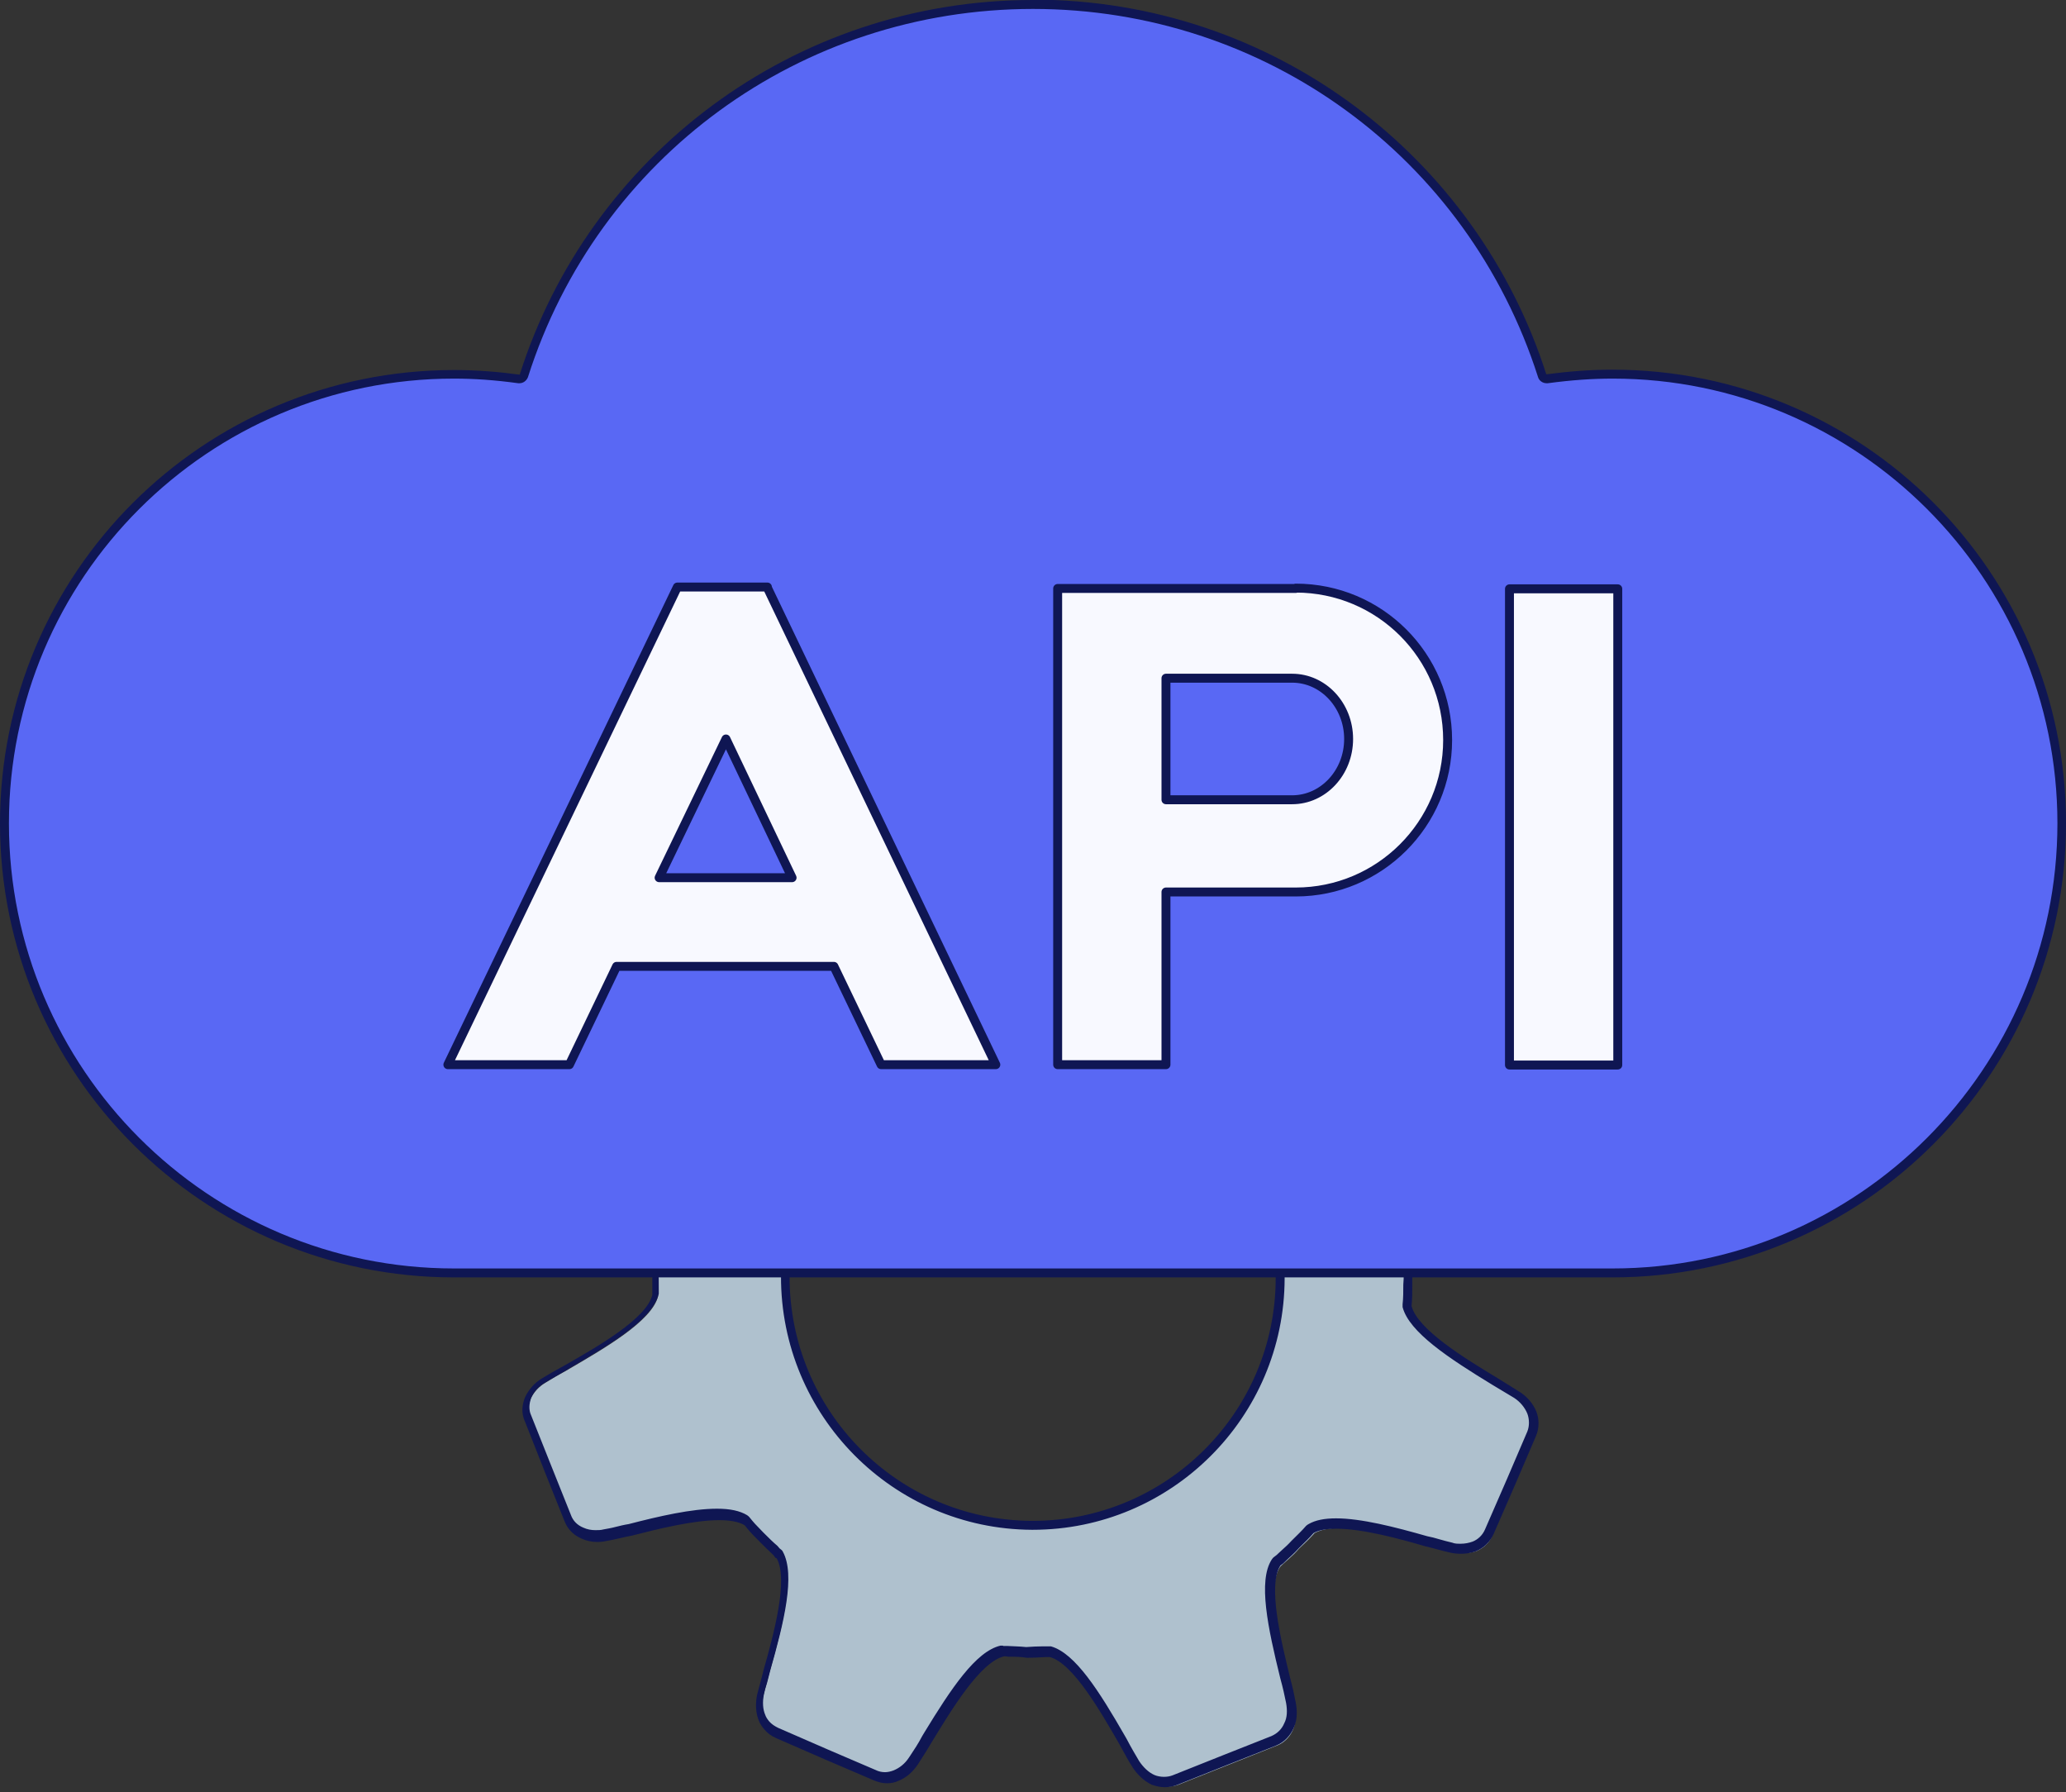 <?xml version="1.0" encoding="utf-8"?>
<svg xmlns="http://www.w3.org/2000/svg" id="Layer_2" viewBox="0 0 57.8 50.13">
  <rect x="0" y="0" width="57.8" height="50.13" fill="#333333" stroke="none"/>
  <g id="Layer_1-2">
    <g id="API">
      <path d="M32.63,49.88c-.11,0-.22-.02-.33-.06-.17-.08-.34-.23-.47-.43-.1-.17-.23-.38-.35-.62-.6-1.03-1.36-2.34-2.04-2.53,0,0-.68.02-.68.02-.17-.02-.34-.02-.51-.03,0,0-.15,0-.15,0-.7.16-1.45,1.39-2.05,2.37l-.06.1c-.12.22-.24.4-.34.56-.16.24-.32.38-.52.46-.09.04-.19.06-.28.06-.1,0-.21-.02-.31-.07l-2.73-1.17c-.12-.05-.21-.12-.29-.22-.06-.07-.1-.14-.13-.21-.08-.18-.09-.41-.04-.65.02-.1.15-.56.18-.69.35-1.24.7-2.62.36-3.22-.01-.02-.06-.06-.08-.07-.17-.16-.29-.28-.4-.4-.15-.15-.25-.26-.34-.37l-.09-.11c-.21-.13-.46-.19-.81-.19-.7,0-1.6.21-2.46.43-.12.02-.25.05-.37.08-.11.03-.23.05-.34.07-.09.02-.17.03-.25.03-.14,0-.27-.03-.38-.08-.21-.08-.35-.23-.43-.43l-1.1-2.77c-.08-.18-.08-.39,0-.6.09-.2.24-.36.43-.47.16-.1.38-.23.62-.36,1.03-.6,2.35-1.36,2.52-2.05,0-.02,0-.12-.01-.13,0-.15,0-.33,0-.52l.02-.52s.02-.15.02-.17c-.16-.66-1.29-1.4-2.48-2.1l-.22-.14c-.14-.09-.27-.17-.37-.24-.21-.14-.36-.31-.41-.48-.09-.21-.09-.41,0-.62l.58-1.32.6-1.41c.08-.19.23-.33.44-.41.11-.05.23-.07.36-.07.09,0,.18.01.27.04l.7.17c.84.24,1.8.5,2.51.5.31,0,.54-.05.71-.15,0,0,.08-.06.08-.07.12-.14.25-.27.38-.39.13-.13.26-.25.4-.37,0,0,.08-.06.08-.06.41-.65.04-2.15-.22-3.25,0,0-.14-.62-.17-.72-.04-.21-.02-.45.06-.65.08-.19.23-.33.44-.41l1.34-.53,1.41-.57c.09-.04.19-.06.29-.06.11,0,.22.02.33.07.18.08.34.23.47.42.1.17.22.38.35.62.6,1.03,1.36,2.34,2.04,2.53,0,0,.46,0,.46,0,.07,0,.14,0,.21,0,0,0,.1,0,.1,0,.17,0,.32,0,.47.02h.02s.11,0,.13-.02c.67-.15,1.45-1.44,2.03-2.39l.42-.67c.07-.09.14-.17.22-.23.1-.08.18-.13.27-.16.1-.04.2-.06.3-.06.1,0,.2.02.3.07l1.33.56,1.41.62c.2.07.34.22.43.43.07.18.08.4.03.64-.05.2-.11.43-.19.69-.3,1.16-.69,2.61-.34,3.24,0,0,.08.08.09.09.12.11.25.24.37.37.16.16.29.3.41.44.25.18.51.24.87.24.73,0,1.71-.24,2.43-.42.17-.04.32-.08.47-.11l.24-.06c.07-.01.15-.02.22-.02.14,0,.28.03.4.08.21.08.35.23.43.44l1.09,2.76c.08.21.08.41,0,.6-.08.19-.23.36-.43.49-.15.09-.38.22-.62.35-1.19.67-2.36,1.38-2.53,2.04v.15c0,.19.01.39,0,.6,0,.2,0,.39-.02.57.18.75,1.5,1.56,2.47,2.14.18.1.34.21.47.29l.14.09c.18.12.33.3.42.5.07.19.07.41,0,.6l-.57,1.33-.61,1.4c-.08.2-.23.34-.43.43-.11.04-.24.06-.37.06-.09,0-.18,0-.26-.03-.13-.03-.25-.06-.38-.1l-.32-.08c-.9-.25-1.82-.49-2.51-.49-.3,0-.53.05-.7.14-.15.17-.29.3-.44.44-.09.11-.19.2-.29.29,0,0-.24.21-.24.22-.39.61-.02,2.11.25,3.21.07.27.12.51.16.71.05.24.03.47-.05.64-.06.14-.19.33-.43.43l-2.77,1.1c-.09.03-.18.05-.28.05h0ZM28.9,28.8c-3.8,0-6.91,3.1-6.93,6.9-.01,3.82,3.08,6.94,6.89,6.96,3.83,0,6.94-3.1,6.96-6.9.02-3.8-3.07-6.93-6.89-6.96h-.03Z" style="fill:#afc1ce; fill-rule:evenodd; stroke-width:0px;"/>
      <path d="M25.17,21.71c.09,0,.19.02.27.05.16.07.31.21.42.37.1.17.22.37.35.62l.04.07c.73,1.27,1.4,2.33,2.08,2.52.02,0,.04,0,.07,0,0,0,0,0,.01,0h.06s.12,0,.12,0c.07,0,.15,0,.23,0,.06,0,.13,0,.22,0h.08c.16,0,.32,0,.46.02h.06s.01,0,.02,0c.03,0,.07,0,.1-.02.69-.19,1.36-1.22,2.11-2.45l.03-.06c.08-.12.15-.24.21-.34.06-.1.12-.2.16-.26.07-.09.14-.16.21-.22.08-.07.15-.11.24-.15.08-.04.16-.05.24-.05.08,0,.17.02.26.06l1.32.56,1.42.62c.16.06.27.18.35.35.06.15.07.36.03.56-.05.2-.11.43-.19.69l-.02.08c-.37,1.41-.65,2.62-.31,3.24,0,.01.03.04.04.05.01.02.03.03.04.04l.03.02c.13.12.26.25.41.4.13.13.26.27.37.4l.04.04s.04.04.06.05c.2.13.49.19.87.19.75,0,1.74-.24,2.46-.42.17-.05.33-.08.49-.12l.21-.05c.06-.01.13-.02.2-.02.13,0,.25.02.35.07.17.07.29.19.36.37l.53,1.34.56,1.42c.07.18.07.34,0,.51-.06.16-.2.31-.37.42-.16.1-.38.22-.62.35-1.21.68-2.41,1.4-2.59,2.12,0,.03,0,.06,0,.09v.08c.01.2.02.4,0,.61,0,.19,0,.38-.02.55,0,.03,0,.06,0,.08.18.7,1.29,1.43,2.52,2.18.17.1.32.19.45.27l.15.09c.17.11.3.27.37.44.06.16.06.35,0,.5l-.57,1.33-.61,1.4c-.07.17-.2.29-.35.35-.11.04-.22.06-.34.06-.08,0-.16,0-.23-.03-.12-.03-.25-.06-.38-.1-.1-.03-.21-.06-.32-.08-.91-.26-1.85-.5-2.55-.5-.33,0-.58.05-.77.16-.02.01-.05.03-.07.05-.12.14-.26.27-.41.42-.09.1-.18.18-.28.27l-.14.13-.08.06s-.04.04-.05.06c-.39.6-.11,1.91.24,3.33.07.25.12.48.16.68.04.22.03.42-.05.57-.07.17-.2.29-.36.36l-1.34.53-1.43.57c-.08.03-.16.04-.24.04-.09,0-.19-.02-.26-.05-.16-.07-.31-.21-.43-.39-.1-.17-.22-.37-.35-.62l-.04-.07c-.73-1.27-1.4-2.33-2.08-2.52-.02,0-.04,0-.07,0,0,0-.02,0-.03,0h-.03s-.09,0-.09,0c-.16,0-.32.01-.47.02-.19-.02-.36-.02-.52-.03h-.12s-.01-.01-.02-.01c-.02,0-.04,0-.06,0-.69.16-1.38,1.2-2.13,2.43l-.06.1c-.11.21-.23.39-.33.54l-.04.06c-.11.17-.26.29-.43.36-.08.03-.16.05-.24.05-.09,0-.18-.02-.26-.06l-1.33-.57-1.4-.61c-.1-.05-.18-.1-.25-.18-.05-.06-.09-.12-.11-.18-.07-.16-.08-.36-.04-.57.02-.1.05-.21.09-.33.03-.11.06-.23.09-.35.38-1.33.71-2.67.35-3.32-.01-.03-.05-.06-.09-.09l-.06-.07c-.13-.11-.24-.22-.39-.37-.11-.12-.22-.22-.31-.33l-.09-.11s-.04-.04-.06-.05c-.2-.12-.47-.18-.84-.18-.71,0-1.62.21-2.47.43-.13.02-.25.05-.37.08-.11.03-.23.05-.34.07-.07.02-.15.02-.22.02-.12,0-.23-.02-.34-.07-.17-.07-.29-.19-.35-.36l-.54-1.35-.57-1.43c-.07-.15-.06-.32,0-.49.08-.18.21-.32.38-.42.16-.1.38-.22.62-.36l.06-.04c1.27-.74,2.34-1.4,2.51-2.09,0-.03,0-.07,0-.1v-.04c0-.17,0-.36-.01-.53v-.49s.03-.09.03-.09c0,0,0-.06,0-.07,0-.03,0-.06,0-.08-.17-.66-1.14-1.35-2.53-2.18l-.23-.14c-.14-.08-.26-.16-.37-.24-.18-.12-.31-.27-.36-.43-.07-.17-.07-.34,0-.51l.58-1.32.6-1.41c.07-.16.19-.27.37-.35.09-.04.2-.06.31-.06.08,0,.16.01.25.03.13.03.27.06.42.1l.27.07c.85.24,1.82.5,2.55.5.33,0,.58-.05.8-.19,0,0,.04-.04.04-.04,0,0,.03-.03.04-.04.12-.14.25-.26.37-.39.13-.13.26-.25.39-.37l.08-.06s.04-.04.05-.06c.38-.62.11-1.92-.24-3.33-.03-.14-.06-.26-.09-.38-.03-.11-.05-.22-.07-.32-.04-.19-.02-.4.05-.57.05-.11.15-.26.37-.35l1.34-.53,1.41-.57c.08-.03.16-.05.24-.05M28.89,42.79c3.88,0,7.04-3.15,7.05-7.03.02-3.87-3.12-7.06-7.04-7.09-3.88,0-7.04,3.15-7.05,7.03-.01,3.89,3.13,7.07,7.02,7.09,0,0,.03,0,.03,0M25.17,21.46c-.11,0-.22.02-.34.07l-1.41.57-1.34.53c-.25.1-.42.28-.51.48-.09.22-.11.48-.06.72.04.21.1.43.16.7.25,1.03.63,2.57.27,3.15l-.08.06c-.14.12-.27.25-.41.38-.13.13-.26.26-.39.4h-.01s-.01.02-.03.04h-.01c-.16.1-.38.14-.64.14-.72,0-1.73-.28-2.48-.49-.26-.06-.49-.12-.7-.17-.1-.03-.2-.04-.3-.04-.14,0-.28.03-.4.08-.22.09-.4.25-.51.48l-.6,1.41-.58,1.32c-.1.25-.09.49,0,.71.07.22.25.4.46.54.15.11.36.23.6.38.92.54,2.26,1.37,2.43,2.03v.04s-.02.09-.02.09c0,.17,0,.34-.02.53,0,.18,0,.36,0,.53v.08c-.16.66-1.52,1.44-2.45,1.97-.24.13-.47.26-.63.36-.22.13-.38.32-.48.53-.09.22-.11.46,0,.69l.56,1.42.54,1.35c.09.24.27.41.49.5.13.06.28.09.43.09.09,0,.18-.01.27-.03.23-.04.45-.1.71-.15.74-.19,1.72-.43,2.43-.43.29,0,.54.04.71.14l.09.11c.1.12.22.24.35.37.12.12.24.24.37.36l.05.07.04.02c.33.59-.08,2.11-.37,3.13-.06.26-.13.48-.18.69-.05.25-.04.5.05.72.03.08.09.17.15.24.09.11.2.19.34.25l1.4.61,1.33.57c.12.05.24.08.36.08.11,0,.23-.02.33-.07.22-.09.4-.25.54-.46.1-.16.24-.37.38-.61.56-.92,1.37-2.26,2.03-2.41h.04s.04,0,.08.01c.17,0,.34,0,.52.03.18,0,.34-.01.51-.02,0,0,.02,0,.02,0,.03,0,.05,0,.06,0,0,0,0,0,0,0h.05c.65.17,1.43,1.54,1.96,2.46.13.24.25.46.36.63.13.2.32.38.53.48.12.04.24.07.37.07.11,0,.22-.02.33-.06l1.43-.57,1.34-.53c.25-.1.41-.29.5-.49.1-.21.11-.46.06-.72-.04-.21-.09-.44-.16-.7-.25-1.03-.63-2.57-.27-3.13l.08-.06c.15-.15.31-.28.44-.43.14-.14.29-.28.41-.42.16-.09.38-.12.64-.12.72,0,1.73.27,2.48.49.26.06.48.13.71.18.09.02.19.03.29.03.14,0,.29-.02.42-.07.22-.09.4-.26.5-.49l.61-1.4.57-1.33c.1-.23.09-.49.01-.69-.09-.22-.26-.42-.47-.55-.15-.09-.36-.23-.61-.38-.91-.55-2.24-1.36-2.41-2.02.02-.18.02-.37.02-.57,0-.21,0-.41,0-.61v-.1c.16-.66,1.53-1.44,2.46-1.96.24-.13.47-.26.63-.36.2-.13.38-.32.47-.54.1-.21.11-.44,0-.69l-.56-1.42-.53-1.34c-.1-.25-.28-.42-.5-.51-.13-.06-.29-.09-.45-.09-.09,0-.17,0-.25.03-.22.05-.45.1-.71.17-.72.18-1.69.41-2.4.41-.3,0-.56-.04-.74-.15l-.04-.04c-.12-.14-.26-.28-.39-.42s-.27-.28-.42-.41l-.05-.03h0c-.33-.6.08-2.12.35-3.15.08-.26.14-.49.19-.7.05-.25.04-.5-.04-.71-.09-.22-.25-.4-.49-.5l-1.41-.62-1.32-.56c-.12-.06-.24-.08-.36-.08s-.23.03-.34.07c-.11.04-.21.1-.31.18-.09.07-.16.16-.24.26-.1.16-.23.38-.39.62-.55.91-1.36,2.25-2.02,2.41h-.01s-.06,0-.06,0c-.15-.01-.32-.02-.49-.02-.03,0-.06,0-.09,0-.07,0-.15,0-.22,0-.12,0-.24,0-.36,0h-.07c-.65-.17-1.43-1.54-1.96-2.47-.13-.24-.25-.46-.36-.63-.13-.2-.31-.37-.52-.47-.12-.05-.25-.08-.38-.08h0ZM28.89,42.54s-.02,0-.03,0c-3.75-.02-6.78-3.08-6.77-6.84.01-3.75,3.06-6.78,6.8-6.78,0,0,.02,0,.03,0,3.76.03,6.79,3.09,6.77,6.84-.01,3.75-3.06,6.78-6.8,6.78h0Z" style="fill:#0f1653; stroke-width:0px;"/>
      <path d="M12.7,35.61C5.77,35.61.13,29.97.13,23.03s5.64-12.56,12.57-12.56c.56,0,1.16.04,1.82.13,0,0,.01,0,.02,0,.05,0,.1-.04.12-.09C16.63,4.3,22.36.12,28.9.12s12.27,4.17,14.25,10.39c.02.05.07.09.12.09,0,0,.01,0,.02,0,.68-.09,1.28-.13,1.83-.13,6.93,0,12.56,5.63,12.56,12.56s-5.63,12.57-12.56,12.57H12.7Z" style="fill:#5968f4; stroke-width:0px;"/>
      <path d="M28.9.25c6.49,0,12.16,4.14,14.13,10.3.03.1.13.17.24.17.01,0,.02,0,.03,0,.67-.09,1.26-.13,1.82-.13,6.86,0,12.44,5.58,12.44,12.44s-5.58,12.45-12.44,12.45H12.7C5.83,35.48.25,29.9.25,23.03s5.58-12.44,12.45-12.44c.56,0,1.15.04,1.8.13.01,0,.02,0,.03,0,.11,0,.2-.07.24-.17C16.73,4.39,22.41.25,28.9.25M28.9,0c-6.73,0-12.43,4.39-14.36,10.48-.59-.08-1.21-.13-1.83-.13C5.68,10.35,0,16.03,0,23.03s5.68,12.7,12.7,12.7h32.41c7,0,12.69-5.68,12.69-12.7s-5.68-12.69-12.69-12.69c-.62,0-1.24.05-1.85.13-1.94-6.08-7.63-10.48-14.36-10.48h0Z" style="fill:#0f1653; stroke-width:0px;"/>
      <path d="M21.47,16.42h-2.52l-6.42,13.36h3.4l1.32-2.75h6.08l1.32,2.75h3.21l-6.4-13.36ZM18.44,24.55l1.87-3.88,1.85,3.88h-3.72Z" style="fill:#f8f9ff; stroke:#0f1653; stroke-linecap:round; stroke-linejoin:round; stroke-width:.25px;"/>
      <path d="M36.25,16.46h-6.66v13.32h3.03v-4.83h3.63c2.34,0,4.25-1.9,4.25-4.25s-1.9-4.25-4.25-4.25ZM36.15,22.37h-3.53v-3.4h3.53c.87,0,1.58.76,1.58,1.7s-.71,1.7-1.58,1.7Z" style="fill:#f8f9ff; stroke:#0f1653; stroke-linecap:round; stroke-linejoin:round; stroke-width:.25px;"/>
      <rect height="3.03" style="fill:#f8f9ff; stroke:#0f1653; stroke-linecap:round; stroke-linejoin:round; stroke-width:.25px;" transform="translate(66.87 -20.62) rotate(90)" width="13.32" x="37.09" y="21.61"/>
    </g>
  </g>
</svg>